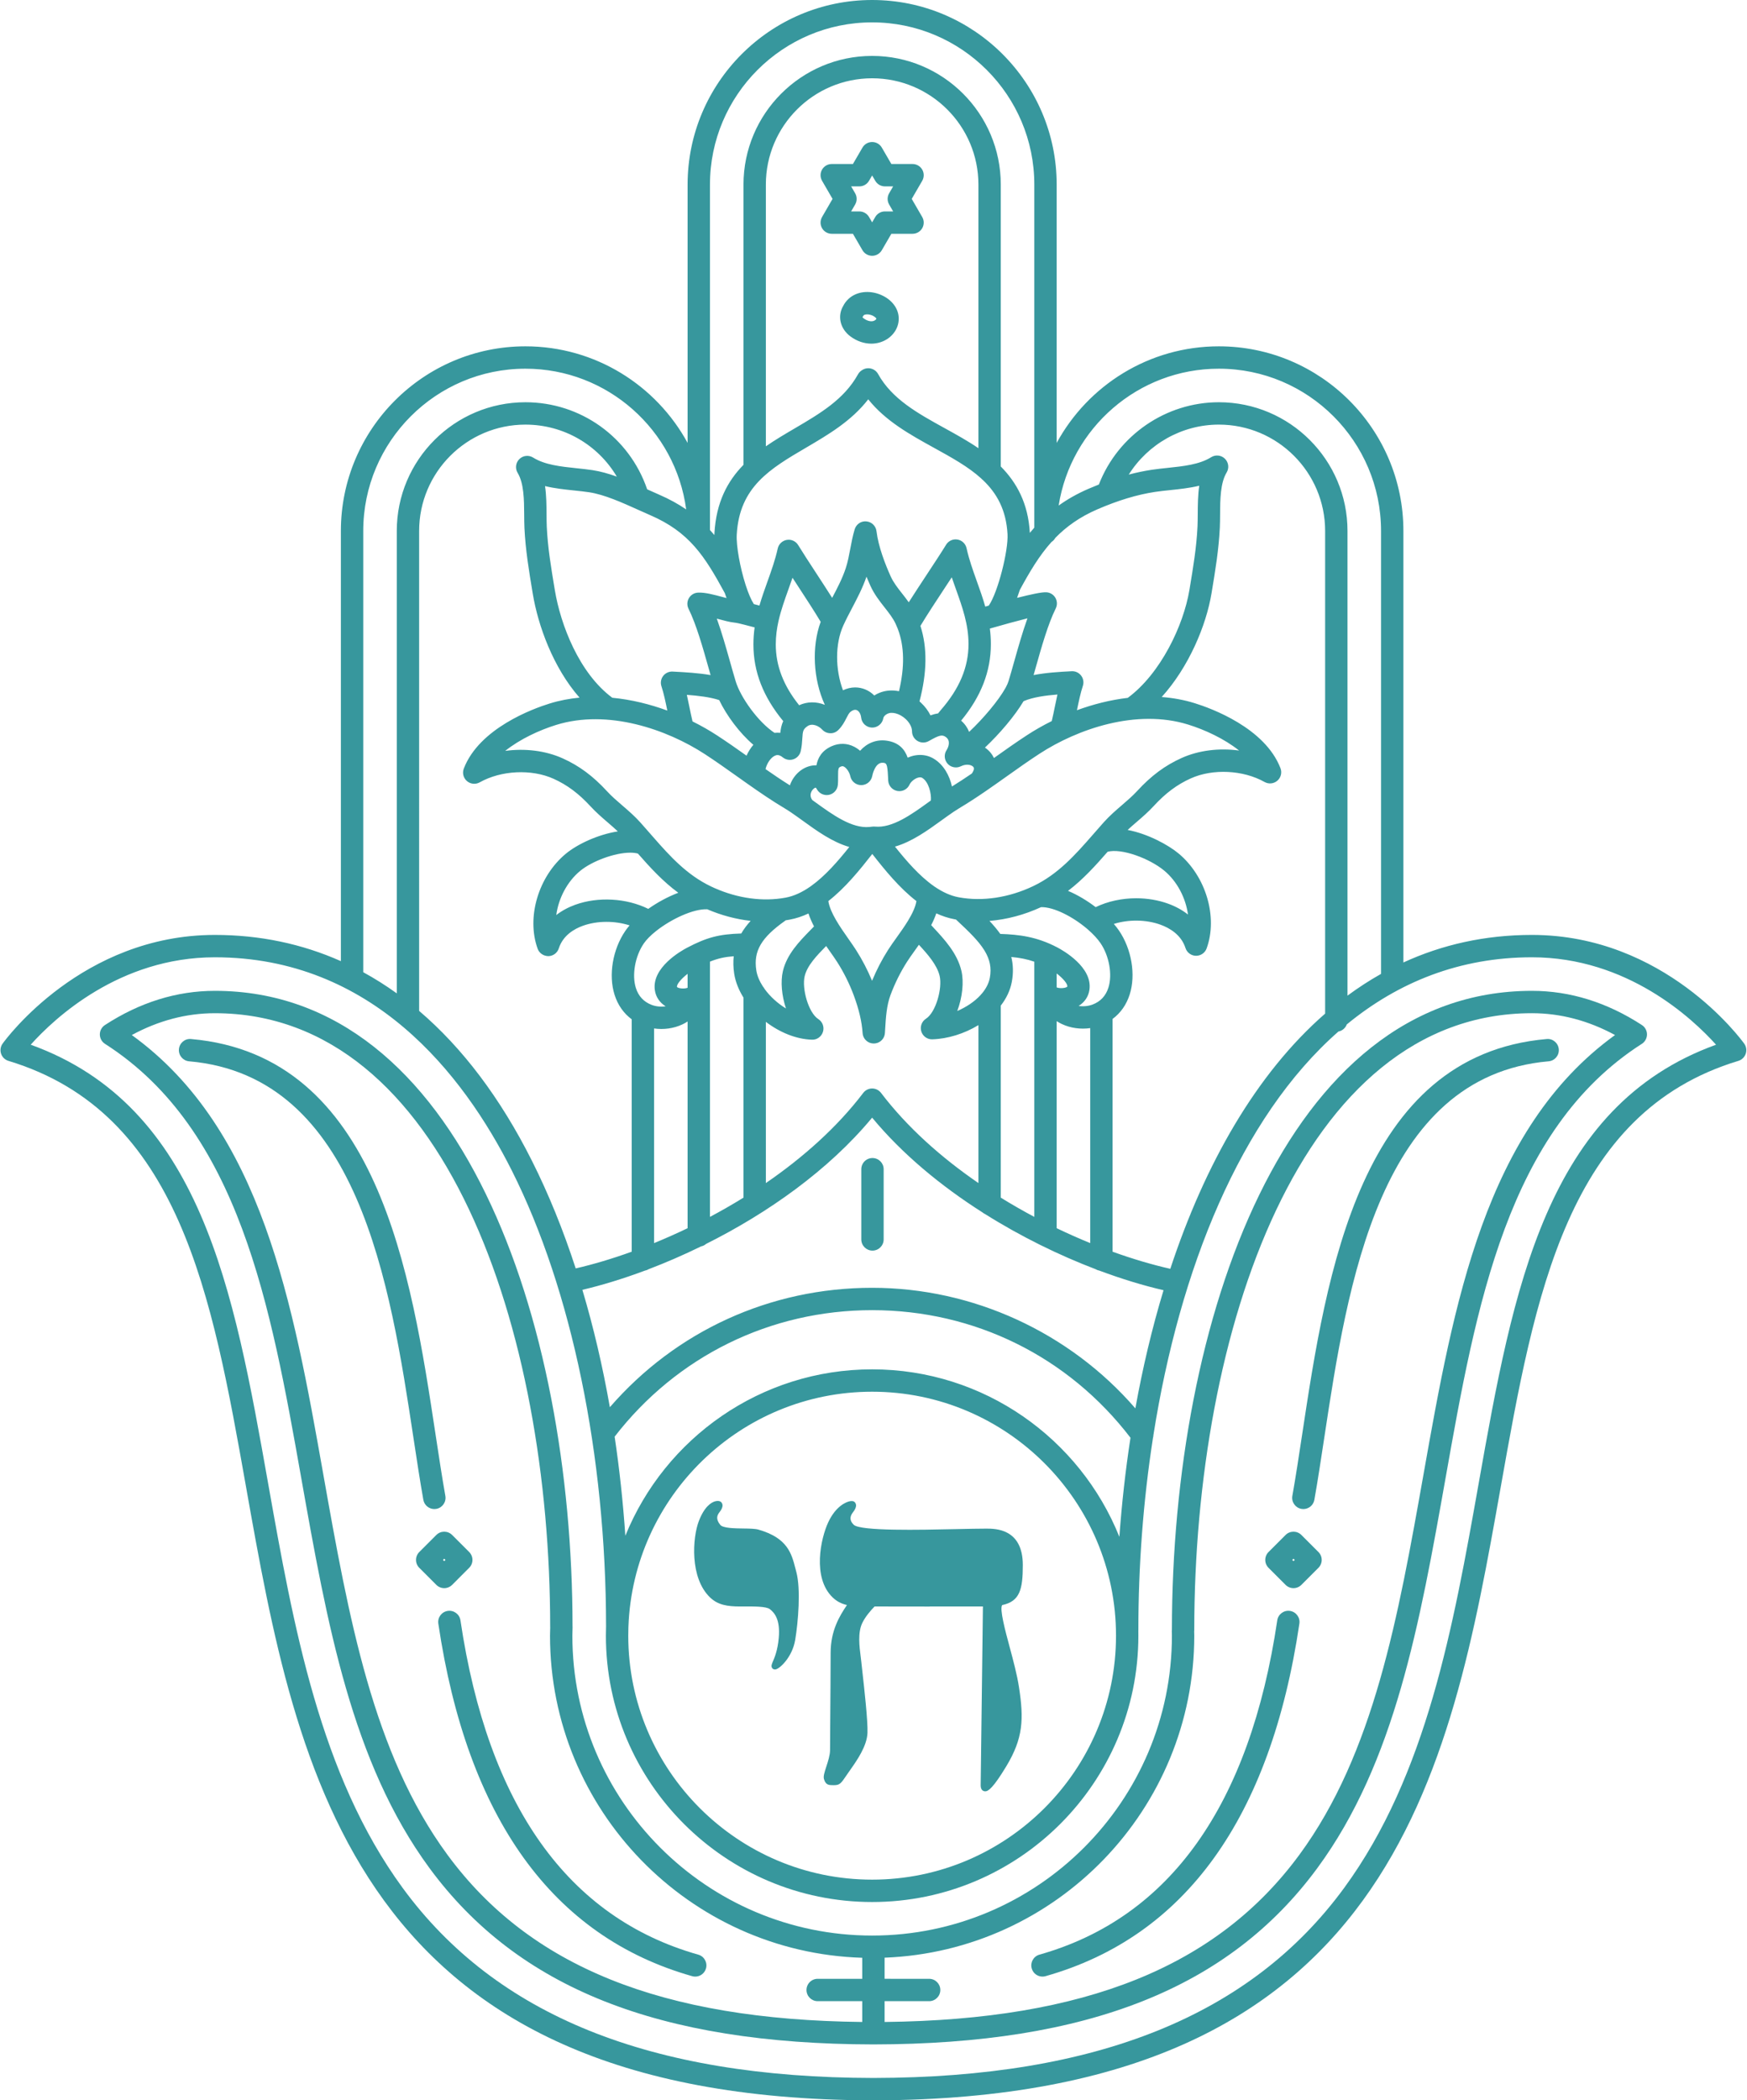 <?xml version="1.0" encoding="UTF-8" standalone="no"?><svg xmlns="http://www.w3.org/2000/svg" xmlns:xlink="http://www.w3.org/1999/xlink" fill="#37979d" height="1100" preserveAspectRatio="xMidYMid meet" version="1" viewBox="142.4 50.0 915.3 1100.0" width="915.3" zoomAndPan="magnify"><g id="change1_1"><path d="M1056.237,596.58c-1.673-2.325-41.77-56.938-111.2-56.938c-24.638,0-47.078,5.114-67.361,14.431V328.066 c0-53.312-43.372-96.685-96.685-96.685c-36.633,0-68.569,20.477-84.969,50.586V146.685c0-53.312-43.372-96.685-96.685-96.685 c-53.312,0-96.683,43.373-96.683,96.685v135.282c-16.4-30.109-48.338-50.586-84.971-50.586c-53.311,0-96.685,43.373-96.685,96.685 v225.309c-20.457-9.1-42.545-13.733-66.034-13.733c-69.43,0-109.527,54.613-111.2,56.938c-1.104,1.533-1.4,3.509-0.792,5.299 c0.606,1.79,2.041,3.18,3.851,3.726c89.659,27.135,106.582,122.361,124.497,223.176c26.689,150.179,56.909,320.344,327.525,321.216 c0.067,0.003,0.134,0.003,0.202,0.003h1.908c0.067,0,0.134,0,0.202-0.003c270.616-0.872,300.836-171.037,327.525-321.216 c17.916-100.815,34.838-196.041,124.497-223.176c1.81-0.546,3.245-1.936,3.851-3.726 C1057.636,600.089,1057.34,598.112,1056.237,596.58z M780.991,243.095c46.852,0,84.971,38.117,84.971,84.971v231.987 c-6.072,3.415-11.916,7.213-17.573,11.388V328.063c0-37.162-30.233-67.397-67.397-67.397c-27.731,0-52.851,17.268-62.866,43.087 c-1.799,0.709-3.619,1.461-5.465,2.259c-5.931,2.565-11.068,5.502-15.601,8.76C703.459,274.211,738.66,243.095,780.991,243.095z M599.336,767.161c-58.416,0-108.563,36.101-129.303,87.161c-1.207-17.674-3.086-35.025-5.608-51.91 c32.569-42.135,81.592-66.244,134.912-66.244c53.599,0,102.791,24.321,135.354,66.819c-2.63,17.119-4.566,34.476-5.824,51.896 C708.269,803.525,657.969,767.161,599.336,767.161z M727.109,906.648c0,70.454-57.318,127.772-127.772,127.772 s-127.772-57.318-127.772-127.772c0-1.356,0.021-2.705,0.063-4.05c0.016-0.172,0.023-0.343,0.023-0.518c0-0.051,0-0.097,0-0.146 c2.488-68.28,58.811-123.059,127.686-123.059C669.79,778.876,727.109,836.194,727.109,906.648z M599.336,724.455 c-53.407,0-102.776,22.628-137.416,62.538c-3.759-21.398-8.574-41.969-14.397-61.477c10.264-2.414,21.319-5.786,32.74-10.053 c0.716-0.129,1.387-0.389,1.988-0.752c9.006-3.435,18.223-7.421,27.439-11.932c1.004-0.206,1.915-0.666,2.66-1.316 c32.201-16.107,64.163-38.56,86.985-66.118c15.844,19.133,36.085,35.797,57.76,49.594c0.412,0.349,0.871,0.641,1.367,0.864 c18.94,11.917,38.916,21.647,57.957,28.908c0.601,0.363,1.271,0.623,1.988,0.752c11.743,4.387,23.095,7.828,33.602,10.256 c-6.03,19.893-10.939,40.642-14.759,61.885C702.826,747.843,652.202,724.455,599.336,724.455z M413.598,297.639 c3.332,5.517,3.388,14.202,3.438,21.867c0.014,2.417,0.031,4.762,0.133,6.961c0.536,11.517,2.419,22.825,4.243,33.764l0.137,0.821 c2.748,16.525,10.647,38.592,24.481,54.315c-5.297,0.498-10.572,1.507-15.744,3.112c-8.472,2.631-36.748,12.858-44.891,34.05 c-0.885,2.302-0.23,4.916,1.637,6.529c1.867,1.619,4.547,1.888,6.699,0.678c11.221-6.303,27.113-7.075,38.649-1.89 c7.201,3.243,13.207,7.725,19.473,14.528c2.858,3.106,5.963,5.777,8.964,8.365c1.835,1.579,3.609,3.106,5.274,4.682 c-10.297,1.607-21.096,6.621-27.218,11.686c-14.401,11.909-20.759,33.315-14.787,49.788c0.855,2.354,3.112,3.818,5.614,3.861 c2.505-0.046,4.703-1.682,5.47-4.064c2.184-6.795,8.031-10.176,12.552-11.814c7.546-2.737,16.765-2.717,24.535-0.229 c-0.839,0.967-1.594,1.939-2.249,2.9c-6.629,9.712-8.887,23.154-5.621,33.447c1.707,5.38,4.763,9.724,8.979,12.838v121.718 c-10.233,3.695-20.124,6.626-29.338,8.754c-6.563-20.165-14.239-39.078-22.961-56.423c-16.509-32.826-36.358-59.089-59.069-78.444 V328.063c0-30.704,24.98-55.682,55.685-55.682c19.999,0,38.008,10.567,47.882,27.235c-4.26-1.524-8.551-2.754-12.717-3.386 c-2.691-0.406-5.512-0.704-8.382-1.004c-8.168-0.855-16.615-1.739-22.746-5.58c-2.299-1.441-5.285-1.113-7.217,0.789 C412.57,292.337,412.197,295.317,413.598,297.639z M564.663,284.487c11.743-6.892,23.819-13.976,32.627-25.356 c9.119,11.434,21.988,18.529,34.503,25.43c9.247,5.099,17.909,9.875,24.671,16.007c0.272,0.312,0.575,0.592,0.907,0.841 c7.296,6.932,12.19,15.624,12.897,28.359c0.473,8.497-4.955,30.326-9.817,37.399c-0.626,0.18-1.244,0.358-1.852,0.535 c-1.281-4.542-2.84-8.894-4.377-13.187c-2.105-5.877-4.093-11.431-5.427-17.434c-0.518-2.334-2.399-4.115-4.756-4.507 c-0.322-0.054-0.643-0.08-0.962-0.08c-2.018,0-3.922,1.044-4.998,2.806c-2.352,3.852-6.066,9.489-9.998,15.458 c-3.3,5.011-6.665,10.118-9.562,14.674c-1.12-1.582-2.294-3.074-3.449-4.544c-2.348-2.986-4.567-5.808-6.011-9.009 c-2.854-6.32-6.462-15.564-7.44-23.677c-0.333-2.754-2.548-4.896-5.311-5.134c-2.753-0.283-5.312,1.49-6.112,4.144 c-1.051,3.481-1.699,6.927-2.325,10.261c-0.659,3.501-1.28,6.807-2.319,9.984c-1.757,5.385-4.361,10.339-7.117,15.581 c-0.014,0.026-0.027,0.051-0.04,0.077c-2.654-4.193-5.64-8.766-8.571-13.25c-3.555-5.442-6.914-10.582-9.23-14.377 c-1.245-2.042-3.601-3.129-5.96-2.725c-2.357,0.392-4.238,2.174-4.757,4.507c-1.333,6.003-3.32,11.554-5.425,17.434 c-1.451,4.055-2.924,8.165-4.163,12.438c-0.937-0.237-1.896-0.489-2.816-0.732c-0.039-0.011-0.077-0.02-0.116-0.031 c-1.429-2.211-2.861-5.634-4.15-9.572c-0.056-0.217-0.126-0.429-0.207-0.641c-2.843-8.92-4.928-20.231-4.594-26.211 C529.794,304.946,545.952,295.466,564.663,284.487z M543.651,283.749V146.682c0-30.704,24.98-55.682,55.685-55.682 s55.685,24.978,55.685,55.682v138.051c-5.695-3.881-11.747-7.218-17.571-10.43c-14.245-7.853-27.701-15.272-34.997-28.43 c-1.07-1.93-3.067-3.017-5.128-3.017c-0.961,0-1.935,0.235-2.834,0.735c-0.16,0.089-0.316,0.183-0.465,0.286 c-0.854,0.512-1.589,1.25-2.106,2.182c-7.274,13.121-19.861,20.506-33.186,28.324C553.641,277.371,548.503,280.385,543.651,283.749 z M698.807,586.347c4.516,2.111,9.765,2.817,14.786,2.096v112.6c-5.81-2.374-11.691-4.979-17.571-7.802V584.8 C696.902,585.374,697.832,585.892,698.807,586.347z M696.021,567.137v-7.304c3.521,2.703,5.773,5.528,5.587,6.858 C701.035,567.429,697.953,567.866,696.021,567.137z M707.52,576.843c3.134-1.928,5.131-4.885,5.655-8.414 c1.766-11.854-13.723-20.614-16.845-22.25c-10.768-5.64-20.038-6.738-29.852-7.058c-1.687-2.368-3.611-4.624-5.665-6.809 c9.074-0.749,18.282-3.186,27.025-7.218c6.676-0.146,16.559,4.991,23.885,11.151c0.222,0.223,0.459,0.426,0.708,0.606 c2.678,2.331,4.966,4.776,6.558,7.11c4.56,6.684,6.297,16.484,4.133,23.305c-1.374,4.324-4.183,7.307-8.348,8.863 C712.512,576.972,709.948,577.198,707.52,576.843z M672.25,551.196c4.401,0.403,8.219,1.13,12.057,2.471v133.652 c-5.913-3.143-11.789-6.506-17.571-10.081V576.663c2.886-3.724,4.94-7.913,5.784-12.458 C673.405,559.444,673.219,555.145,672.25,551.196z M554.203,578.176c-4.36-2.66-8.318-6.249-11.175-10.181 c-0.242-0.48-0.546-0.921-0.904-1.313c-1.815-2.786-3.056-5.706-3.488-8.56c-1.517-10.024,2.578-17.039,15.113-25.891 c0.11-0.077,0.217-0.16,0.322-0.243c0.675-0.103,1.347-0.217,2.018-0.34c3.453-0.638,6.744-1.75,9.887-3.229 c0.752,2.291,1.756,4.556,2.91,6.767c-0.619,0.641-1.258,1.296-1.913,1.965c-5.767,5.9-12.305,12.586-14.398,21.464 C551.289,564.068,551.941,571.435,554.203,578.176z M543.651,585.169c7.188,5.485,15.825,9.097,24.158,9.343 c2.617,0.129,4.991-1.607,5.768-4.124c0.778-2.514-0.217-5.239-2.434-6.661c-5.224-3.349-8.676-16.027-7.167-22.424 c1.336-5.665,6.37-10.848,11.268-15.855c0.712,1.032,1.42,2.042,2.108,3.023c1.363,1.942,2.65,3.772,3.718,5.445 c3.456,5.414,6.369,11.279,8.658,17.428c2.667,7.158,4.216,13.756,4.602,19.61c0.029,0.566,0.139,1.113,0.319,1.63 c0.299,0.855,0.789,1.619,1.419,2.236c0.598,0.592,1.324,1.055,2.138,1.347c0.618,0.22,1.281,0.34,1.969,0.34 c0.003,0,0.009,0,0.011,0c0.671,0,1.317-0.114,1.92-0.323c0.875-0.306,1.652-0.809,2.278-1.456 c0.003-0.003,0.004-0.006,0.007-0.009c0.573-0.592,1.024-1.307,1.307-2.102c0.19-0.532,0.305-1.098,0.333-1.685l0.124-2.008 c0.367-6.043,0.748-12.292,2.787-17.769c2.292-6.152,5.206-12.014,8.661-17.428c1.14-1.787,2.542-3.744,4.027-5.82 c0.719-1.007,1.46-2.039,2.204-3.1c4.622,4.991,9.506,10.556,10.862,16.304c1.509,6.398-1.942,19.076-7.166,22.425 c-2.216,1.421-3.213,4.144-2.435,6.661c0.776,2.517,3.163,4.224,5.768,4.124c8.013-0.237,16.739-2.926,24.158-7.439v82.723 c-19.5-13.384-37.349-29.242-51.024-47.223c-1.107-1.456-2.831-2.311-4.662-2.311c-1.83,0-3.555,0.855-4.662,2.311 c-13.675,17.98-31.523,33.838-51.024,47.223V585.169z M574.557,419.148c-4.43-1.776-9.269-1.759-13.463,0.206 c-8.235-10.256-12.246-20.709-12.246-31.859c0-4.204,0.533-8.185,1.397-12.075c0.029-0.112,0.054-0.226,0.077-0.343 c1.258-5.54,3.176-10.893,5.156-16.424c0.714-1.993,1.436-4.01,2.136-6.063c0.785,1.204,1.589,2.434,2.402,3.681 c4.499,6.884,9.129,13.971,12.356,19.393C567.573,388.739,568.421,405.795,574.557,419.148z M558.092,447.65 c1.905-0.649,3.342-2.231,3.808-4.187c0.595-2.502,0.729-4.702,0.848-6.641c0.236-3.889,0.38-4.87,2.687-6.495 c2.388-1.684,5.788-0.32,7.773,1.819c1.074,1.155,2.57,1.83,4.147,1.868c1.569,0.089,3.103-0.558,4.234-1.662 c2.108-2.053,3.307-4.396,4.271-6.275c0.353-0.692,0.674-1.316,0.991-1.845c0.04-0.063,0.079-0.126,0.116-0.189 c0.335-0.535,0.671-0.967,1.048-1.258c0.854-0.669,2.118-1.364,3.282-0.867c1.185,0.5,2.081,2.033,2.281,3.907 c0.313,2.909,2.724,5.139,5.648,5.228c2.861,0.092,5.464-1.993,5.951-4.879c0.226-1.344,2.096-2.688,3.924-2.826 c1.566-0.103,3.336,0.34,5.021,1.238c0.09,0.051,0.182,0.103,0.275,0.149c0.884,0.503,1.74,1.127,2.524,1.853 c2.076,1.933,3.315,4.341,3.31,6.44c-0.004,2.088,1.118,4.012,2.923,5.062c1.8,1.05,4.042,1.058,5.86,0.023 c5.637-3.203,7.078-3.526,9.07-1.996c2.409,1.842,1.337,5.028,0.29,6.678c-0.189,0.283-0.352,0.578-0.489,0.887 c-0.219,0.489-0.367,1.004-0.445,1.524c-0.156,1.05-0.03,2.148,0.413,3.174c0.139,0.326,0.309,0.638,0.508,0.935 c0,0.003,0.001,0.003,0.001,0.003c0.642,0.964,1.53,1.682,2.534,2.119c0.003,0,0.009,0.006,0.017,0.006 c0.3,0.132,0.609,0.234,0.925,0.312c0.01,0.003,0.016,0.003,0.019,0.006c1.298,0.312,2.707,0.186,3.987-0.449 c3.044-1.501,5.706-0.661,6.542,0.383c0.719,0.898-0.14,2.46-0.799,3.406c-3.445,2.351-6.928,4.647-10.436,6.804 c-1.273-5.737-4.347-11.457-9.601-14.591c-2.148-1.281-4.572-1.93-7.091-1.93c-1.544,0-3.126,0.246-4.7,0.738 c-0.612,0.192-1.217,0.42-1.812,0.681c-1.467-4.247-4.566-8.085-11.301-8.937c-5.265-0.655-10.105,1.364-13.616,5.334 c-0.939-0.815-1.985-1.541-3.14-2.133c-3.702-1.899-7.879-1.985-11.77-0.26c-5.332,2.377-7.273,6.295-7.969,10.015 c-0.346-0.009-0.696-0.006-1.05,0.011c-5.205,0.28-10.068,3.915-12.391,9.258c-0.174,0.4-0.33,0.801-0.47,1.207 c-4.306-2.688-8.568-5.574-12.771-8.503c0.726-2.989,2.644-5.897,4.819-6.972c0.979-0.486,2.248-0.766,4.23,0.838 C554.087,447.927,556.191,448.299,558.092,447.65z M584.192,377.688c0.016-0.037,0.031-0.072,0.047-0.106 c1.394-3.063,2.934-5.994,4.564-9.095c2.718-5.174,5.525-10.513,7.57-16.456c0.683,1.67,1.364,3.237,2.009,4.667 c2.031,4.499,4.8,8.022,7.48,11.428c2.245,2.857,4.367,5.554,5.766,8.534c0.372,0.792,0.718,1.599,1.037,2.419 c0.047,0.137,0.1,0.275,0.157,0.412c3.415,9.072,3.606,19.773,0.582,32.517c-1.733-0.346-3.478-0.475-5.171-0.34 c-2.847,0.212-5.514,1.135-7.779,2.585c-1.321-1.33-2.868-2.394-4.59-3.123c-1.755-0.744-3.581-1.11-5.415-1.11 c-2.154,0-4.318,0.506-6.39,1.499C579.971,400.647,579.902,387.172,584.192,377.688z M624.637,377.794 c3.338-5.58,8.554-13.499,13.227-20.594c1.084-1.644,2.152-3.266,3.182-4.833c0.705,2.062,1.431,4.092,2.149,6.097 c3.41,9.523,6.631,18.521,6.631,28.842c0,12.106-4.725,23.383-14.591,34.654l-1.364,1.684c-1.374,0.192-2.701,0.552-3.967,1.01 c-1.194-2.405-2.886-4.667-5.005-6.641c-0.247-0.229-0.498-0.452-0.754-0.672C628.127,402.197,628.296,389.176,624.637,377.794z M567.553,464.546c0.708-1.43,1.865-2.028,2.139-2.028c-0.003-0.003,0.097-0.223,0.751,0.924c1.26,2.208,3.799,3.352,6.289,2.834 c2.49-0.523,4.358-2.591,4.624-5.119c0.166-1.562,0.15-3.103,0.137-4.461c-0.044-4.547,0.26-4.685,1.391-5.188 c0.756-0.337,1.184-0.257,1.663-0.014c1.421,0.726,2.924,2.983,3.35,5.031c0.566,2.717,2.961,4.662,5.734,4.662 c0.017,0,0.034,0,0.051,0c2.793-0.026,5.181-2.019,5.703-4.762c0.057-0.306,1.444-7.473,5.791-6.935 c1.536,0.194,2.172,0.275,2.477,7.258c0.031,0.709,0.061,1.413,0.104,2.102c0.163,2.685,2.138,4.916,4.786,5.402 c2.654,0.486,5.285-0.892,6.396-3.346c0.582-1.287,2.359-2.989,4.324-3.606c1.414-0.438,2.068-0.051,2.282,0.077 c3.432,2.048,4.889,8.274,4.567,11.846c-0.38,0.275-0.764,0.552-1.148,0.829c-8.913,6.443-19.031,13.75-28.183,12.858 c-0.442-0.046-0.889-0.04-1.331,0.017l-1.576,0.174c-9.169,0.867-19.259-6.421-28.166-12.861c-0.595-0.429-1.183-0.855-1.767-1.276 C566.947,467.521,566.815,466.036,567.553,464.546z M599.411,497.244c6.641,8.474,14.217,17.809,23.127,24.681 c-0.512,3.154-2.224,6.689-4.36,10.21c-0.059,0.089-0.113,0.18-0.166,0.272c-1.838,2.997-3.967,5.974-5.909,8.691 c-1.594,2.228-3.1,4.336-4.374,6.329c-3.256,5.102-6.084,10.553-8.431,16.247c-2.329-5.625-5.132-11.013-8.354-16.061 c-1.151-1.805-2.534-3.778-4.002-5.871c-4.346-6.192-9.622-13.713-10.552-19.828C585.257,515.009,592.797,505.686,599.411,497.244z M643.94,579.48c2.685-7.127,3.541-15.195,2.159-21.055c-2.175-9.22-8.869-16.416-14.774-22.765 c-0.355-0.383-0.706-0.761-1.054-1.135c1.052-2.022,1.97-4.087,2.673-6.18c3.067,1.421,6.278,2.491,9.641,3.114 c0.223,0.04,0.448,0.08,0.672,0.12l0.609,0.569c6.217,5.806,11.159,10.599,14.184,15.443c0.119,0.229,0.253,0.449,0.4,0.661 c2.517,4.284,3.515,8.646,2.554,13.813c-0.548,2.946-2.022,5.728-4.125,8.237c-0.28,0.263-0.535,0.552-0.759,0.864 C652.961,574.601,648.628,577.473,643.94,579.48z M716.451,525.096c-4.399-3.352-9.396-6.386-14.477-8.525 c7.832-5.96,14.248-13.058,20.756-20.491c7.347-1.925,21.93,3.515,29.604,9.864c6.831,5.651,11.311,14.371,12.482,23.028 c-2.97-2.342-6.465-4.267-10.406-5.694c-5.252-1.905-10.991-2.834-16.715-2.834C730.216,520.443,722.76,522.03,716.451,525.096z M720.695,480.645c-1.706,1.913-3.375,3.824-5.028,5.717c-0.224,0.257-0.449,0.512-0.674,0.769c-0.04,0.046-0.08,0.092-0.12,0.137 c-9.285,10.625-18.189,20.588-30.947,26.72c-0.079,0.034-0.156,0.071-0.233,0.112c-12.747,6.06-26.581,8.134-38.979,5.84 c-4.391-0.812-8.595-2.806-12.604-5.548c-0.17-0.132-0.347-0.255-0.532-0.369c-7.469-5.259-14.248-13.078-20.277-20.626 c8.911-2.56,17.071-8.46,24.528-13.853c0.965-0.698,1.915-1.384,2.846-2.048c0.044-0.031,0.089-0.063,0.133-0.094 c2.189-1.559,4.274-2.991,6.217-4.15c4.713-2.808,9.325-5.84,13.845-8.94c0.084-0.051,0.166-0.109,0.246-0.169 c3.668-2.517,7.274-5.079,10.829-7.604c5.578-3.961,11.347-8.059,17.085-11.791c19.838-12.912,50.712-23.706,77.884-15.266 c8.677,2.694,18.91,7.387,26.676,13.599c-10.309-1.419-21.089-0.154-30.105,3.898c-8.71,3.918-15.891,9.246-23.284,17.277 c-2.399,2.605-5.116,4.945-7.993,7.421C727.008,474.433,723.698,477.281,720.695,480.645z M695.08,420.052 c-0.546,2.671-1.07,5.234-1.637,7.59c-4.6,2.282-8.899,4.745-12.801,7.284c-5.939,3.867-11.806,8.033-17.48,12.063 c-0.001,0.003-0.003,0.003-0.006,0.003c-0.452-0.964-1.007-1.845-1.63-2.623c-0.887-1.107-1.929-2.056-3.084-2.84 c7.619-7.173,15.591-16.51,20.191-24.235l0.336-0.183c4.736-1.999,11.299-2.88,17.445-3.372 C695.944,415.831,695.509,417.956,695.08,420.052z M673.757,396.48c-1.025,3.638-2.006,7.115-2.957,10.247 c-0.272,0.889-0.722,1.919-1.321,3.054c-0.139,0.22-0.262,0.446-0.37,0.681c-3.612,6.463-11.565,15.918-18.954,22.842 c-0.885-2.214-2.289-4.224-4.197-5.877c10.48-12.681,15.582-25.831,15.582-40.122c0-2.794-0.19-5.491-0.526-8.105 c6.957-2.01,14.159-3.978,19.695-5.368C678.095,381.088,675.835,389.111,673.757,396.48z M532.309,377.168 c0.086,0.023,0.172,0.046,0.259,0.066c0.635,0.163,1.28,0.335,1.92,0.503c1.118,0.295,2.216,0.583,3.28,0.849 c-0.403,2.863-0.635,5.826-0.635,8.909c0,14.302,5.114,27.464,15.615,40.162c-0.961,2.122-1.334,4.227-1.523,6.149 c-1.008-0.103-2.023-0.106-3.031,0.009c-8.657-5.697-17.819-18.684-20.32-26.9c-0.954-3.132-1.935-6.615-2.961-10.256 c-2.079-7.376-4.343-15.406-6.957-22.665c0.133,0.037,0.265,0.072,0.393,0.109c3.252,0.878,6.323,1.71,8.724,1.956 C528.326,376.184,530.25,376.638,532.309,377.168z M519.195,416.649c3.867,8.016,10.519,17.108,17.914,23.428 c-1.44,1.679-2.655,3.612-3.586,5.688c-5.052-3.583-10.244-7.236-15.492-10.65c-3.904-2.542-8.199-5.005-12.801-7.287 c-0.568-2.359-1.092-4.925-1.64-7.599c-0.429-2.099-0.864-4.23-1.336-6.323C508.06,414.338,514.466,415.078,519.195,416.649z M511.64,444.93c5.731,3.732,11.491,7.822,17.062,11.78c1.702,1.21,3.418,2.428,5.144,3.644c0.062,0.046,0.122,0.089,0.184,0.129 c6.353,4.476,12.881,8.943,19.618,12.955c2.059,1.23,4.28,2.763,6.614,4.433c0.113,0.086,0.227,0.169,0.343,0.246 c0.736,0.529,1.484,1.07,2.242,1.616c7.456,5.394,15.614,11.291,24.524,13.853c-5.963,7.464-12.661,15.195-20.034,20.451 c-0.186,0.117-0.366,0.243-0.539,0.38c-4.078,2.826-8.361,4.885-12.84,5.711c-11.76,2.182-24.827,0.418-37.02-4.948 c-0.124-0.06-0.252-0.117-0.382-0.169c-0.566-0.252-1.133-0.515-1.695-0.784c-12.496-5.969-21.295-15.612-30.356-25.965 c-0.056-0.066-0.112-0.132-0.17-0.194c-0.438-0.5-0.875-1.001-1.314-1.504c-1.659-1.899-3.332-3.815-5.043-5.731 c-3.003-3.363-6.313-6.215-9.515-8.972c-2.876-2.477-5.593-4.816-7.992-7.421c-7.389-8.025-14.568-13.353-23.284-17.277 c-9.019-4.055-19.798-5.314-30.103-3.898c7.766-6.212,17.997-10.905,26.674-13.599C460.928,421.227,491.805,432.023,511.64,444.93z M527.054,559.878c0.653,4.31,2.378,8.591,4.883,12.601v104.758c-5.783,3.575-11.657,6.935-17.57,10.078V553.632 c4.27-1.724,7.865-2.479,12.451-2.823C526.509,553.612,526.562,556.624,527.054,559.878z M530.766,538.895 c-11.753,0.355-18.106,2.065-28.42,7.473c-3.123,1.636-18.615,10.393-16.848,22.247c0.525,3.529,2.522,6.486,5.657,8.417 c-2.431,0.355-4.995,0.126-7.253-0.718c-4.167-1.556-6.977-4.539-8.349-8.863c-2.165-6.821-0.428-16.622,4.131-23.303 c1.409-2.062,3.618-4.273,6.293-6.412c0.142-0.103,0.28-0.212,0.413-0.326c7.776-6.089,19.224-11.494,26.541-11.199 c7.404,3.177,15.103,5.219,22.745,6.074C533.822,534.314,532.152,536.504,530.766,538.895z M497.083,566.888 c-0.199-1.336,2.049-4.164,5.57-6.867v7.301C500.721,568.055,497.641,567.62,497.083,566.888z M502.653,584.985v108.256 c-5.88,2.823-11.761,5.428-17.573,7.802V588.632c5.011,0.721,10.266,0.014,14.783-2.096 C500.84,586.078,501.772,585.56,502.653,584.985z M443.73,523.864c-3.726,1.35-7.044,3.166-9.882,5.377 c1.153-8.685,5.638-17.44,12.492-23.108c6.165-5.099,18.099-9.564,26.247-9.564c1.491,0,2.856,0.152,4.035,0.472 c6.575,7.49,13.108,14.608,21.156,20.526c-5.481,2.079-10.955,5.053-15.732,8.431C470.705,520.392,455.836,519.474,443.73,523.864z M725.307,705.551V583.647c4.216-3.114,7.271-7.459,8.979-12.838c3.266-10.293,1.008-23.734-5.621-33.449 c-0.765-1.124-1.67-2.288-2.697-3.469c7.65-2.405,16.841-2.362,24.451,0.398c4.729,1.716,10.839,5.228,13.084,12.217 c0.766,2.382,2.964,4.015,5.468,4.064c2.541,0.023,4.76-1.507,5.615-3.861c5.973-16.473-0.383-37.879-14.786-49.791 c-5.315-4.396-16.023-10.267-26.613-12.252c1.486-1.376,3.052-2.723,4.664-4.113c3.003-2.585,6.109-5.259,8.967-8.365 c6.27-6.809,12.275-11.288,19.472-14.525c11.537-5.196,27.431-4.416,38.652,1.888c2.152,1.21,4.832,0.938,6.699-0.678 c1.867-1.613,2.522-4.227,1.637-6.529c-8.142-21.192-36.419-31.419-44.892-34.05c-5.694-1.767-11.507-2.811-17.344-3.246 c14.275-15.738,23.323-37.591,26.082-54.181l0.15-0.898c1.816-10.913,3.695-22.199,4.228-33.687c0.102-2.202,0.119-4.55,0.134-6.97 c0.049-7.662,0.106-16.344,3.436-21.858c1.403-2.319,1.028-5.302-0.905-7.204c-1.933-1.905-4.919-2.228-7.217-0.789 c-6.133,3.841-14.583,4.725-22.753,5.58c-2.867,0.297-5.685,0.595-8.375,1.001c-3.945,0.598-7.948,1.433-12.039,2.52 c10.057-16.007,27.864-26.18,47.207-26.18c30.704,0,55.682,24.978,55.682,55.682v252.796 c-36.209,31.585-63.057,78.936-81.118,133.655C746.085,712.371,735.876,709.366,725.307,705.551z M695.301,331.718 c5.78-5.923,12.777-10.962,22.007-14.952c10.928-4.725,20.829-7.713,30.268-9.143c2.517-0.38,5.156-0.655,7.84-0.935 c4.906-0.512,10.168-1.061,15.302-2.297c-0.729,4.965-0.762,10.07-0.794,14.846c-0.014,2.256-0.027,4.447-0.123,6.501 c-0.499,10.793-2.239,21.243-4.081,32.308l-0.149,0.898c-3.122,18.747-15.165,43.908-32.297,56.535 c-9.216,1.081-18.226,3.4-26.629,6.483c0.918-4.484,1.873-9.083,3.087-12.727c0.613-1.839,0.276-3.864-0.901-5.405 c-1.112-1.456-2.836-2.302-4.656-2.302c-0.106,0-0.213,0.003-0.32,0.009l-0.609,0.034c-5.664,0.309-12.697,0.692-19.316,1.979 c0.362-1.27,0.728-2.571,1.1-3.892c3.01-10.673,6.419-22.771,10.506-31.021c0.875-1.767,0.804-3.855-0.192-5.557 s-2.78-2.788-4.747-2.891c-2.397-0.146-8.392,1.161-15.318,2.929c0.51-1.37,1.001-2.786,1.467-4.233 c5.104-9.378,10.073-17.814,16.57-25.047C694.142,333.311,694.826,332.582,695.301,331.718z M514.367,146.685 c0-46.854,38.117-84.971,84.969-84.971s84.971,38.117,84.971,84.971v179.642c-0.804,0.904-1.583,1.822-2.345,2.754 c-0.868-15.495-6.91-26.385-15.226-34.776V146.682c0-37.162-30.235-67.397-67.399-67.397s-67.399,30.235-67.399,67.397v146.753 c-8.331,8.505-14.324,19.573-15.229,35.866c-0.016,0.292-0.027,0.598-0.033,0.918c-0.745-0.887-1.513-1.765-2.308-2.631V146.685z M522.133,360.6c0.296,0.895,0.601,1.773,0.917,2.634c-0.542-0.143-1.093-0.292-1.639-0.44c-4.742-1.284-9.645-2.617-13.331-2.419 c-1.969,0.103-3.755,1.19-4.75,2.891c-0.997,1.702-1.068,3.789-0.193,5.557c4.085,8.248,7.494,20.342,10.503,31.013 c0.355,1.261,0.705,2.502,1.05,3.718c-6.402-1.101-13.207-1.47-18.752-1.77l-1.118-0.06c-1.919-0.094-3.798,0.752-4.976,2.294 c-1.175,1.541-1.514,3.566-0.901,5.405c1.213,3.644,2.168,8.242,3.084,12.727c-9.07-3.329-18.848-5.768-28.831-6.718 c-17.423-12.932-27.088-38.246-30.092-56.3l-0.137-0.827c-1.848-11.085-3.592-21.558-4.094-32.38 c-0.096-2.051-0.107-4.238-0.123-6.492c-0.03-4.779-0.063-9.887-0.794-14.854c5.131,1.235,10.389,1.785,15.293,2.296 c2.687,0.283,5.328,0.558,7.848,0.938c7.971,1.207,17.41,5.462,25.736,9.22c2.139,0.964,4.22,1.902,6.212,2.763 C503.534,328.652,511.559,341.144,522.133,360.6z M332.712,559V328.066c0-46.854,38.118-84.971,84.971-84.971 c43.033,0,78.696,32.16,84.227,73.703c-4.118-2.814-8.806-5.417-14.218-7.756c-1.938-0.838-3.961-1.75-6.043-2.688 c-0.06-0.029-0.123-0.057-0.183-0.083c-9.345-27.324-34.839-45.604-63.782-45.604c-37.164,0-67.399,30.235-67.399,67.397v242.188 c-5.7-4.101-11.558-7.793-17.576-11.082C332.71,559.115,332.712,559.058,332.712,559z M917.146,826.731 c-13.35,75.127-27.156,152.813-70.53,212.051c-48.896,66.776-129.567,99.33-246.617,99.505 c-117.05-0.174-197.721-32.729-246.617-99.505c-43.373-59.237-57.18-136.924-70.53-212.051 c-18.02-101.395-35.074-197.334-124.36-229.593c12.428-13.853,46.501-45.781,96.47-45.781c82.174,0,129.993,60.79,155.638,111.788 c31.31,62.266,49.286,149.207,49.335,238.579c-0.057,1.636-0.086,3.277-0.086,4.925c0,76.914,62.573,139.486,139.486,139.486 s139.486-62.572,139.486-139.486c0-0.826-0.007-1.647-0.021-2.471c0.014-0.166,0.021-0.335,0.021-0.506 c0-33.515,2.518-67.539,7.65-100.557c0.15-0.503,0.232-1.027,0.243-1.553c13.69-86.604,45.412-166.135,96.929-211.327 c2.026-0.389,3.681-1.825,4.381-3.721c27.026-22.21,59.28-35.157,97.009-35.157c49.824,0,83.985,31.937,96.455,45.787 C952.219,629.408,935.165,725.341,917.146,826.731z"/><path d="M1002.638,586.842c-18.266-11.886-37.646-17.912-57.601-17.912c-129.531,0-188.571,173.322-188.642,334.457 c-0.034,0.317-0.063,0.726-0.06,0.964l0.033,1.15c0.013,0.38,0.027,0.761,0.027,1.144c0,86.604-70.455,157.06-157.057,157.06 s-157.057-70.457-157.057-157.06c0-0.927,0.033-1.847,0.064-2.768l0.044-1.664c-0.001-0.117-0.01-0.266-0.023-0.412 c-0.072-160.372-58.722-332.87-187.401-332.87c-19.961,0-39.339,6.029-57.597,17.92c-1.667,1.084-2.67,2.943-2.661,4.93 c0.009,1.99,1.025,3.838,2.701,4.91c70.421,45.049,86.854,137.53,102.754,227.011c13.649,76.797,26.54,149.333,67.258,204.675 c46.222,62.824,120.11,92.163,232.562,92.338c0.01,0,0.004,0,0.029,0c112.446-0.169,186.349-29.511,232.573-92.338 c40.718-55.342,53.609-127.878,67.266-204.721c15.891-89.435,32.324-181.913,102.751-226.971c1.676-1.072,2.694-2.92,2.701-4.91 S1004.305,587.928,1002.638,586.842z M594.146,1086.353h-23.344c-3.234,0-5.857,2.623-5.857,5.857c0,3.235,2.623,5.857,5.857,5.857 h23.344v10.896c-105.114-1.147-174.253-29.031-217.291-87.527c-39.099-53.14-51.759-124.372-65.169-199.827 c-15.755-88.669-32.021-180.24-100.237-229.527c14.009-7.593,28.611-11.437,43.515-11.437 c120.708,0,175.687,166.624,175.687,321.436c0,0.12,0.006,0.263,0.016,0.409l-0.031,0.99c-0.036,1.052-0.07,2.105-0.07,3.166 c0,91.325,72.913,165.94,163.581,168.694V1086.353z M888.307,821.651c-13.403,75.413-26.062,146.645-65.161,199.784 c-43.039,58.496-112.187,86.381-217.286,87.527v-10.896h23.344c3.235,0,5.857-2.623,5.857-5.857c0-3.234-2.623-5.857-5.857-5.857 H605.86v-11.056c90.047-3.443,162.248-77.775,162.248-168.652c0-0.521-0.017-1.035-0.034-1.55l-0.021-0.541 c0.034-0.289,0.056-0.581,0.056-0.884c0-155.579,55.366-323.026,176.928-323.026c14.9,0,29.503,3.841,43.519,11.434 C920.344,641.374,904.068,732.951,888.307,821.651z"/><path d="M824.664,801.077c-1.752,11.545-3.406,22.45-5.168,32.371c-0.565,3.186,1.559,6.226,4.743,6.789 c0.346,0.063,0.691,0.091,1.031,0.091c2.786,0,5.255-1.993,5.76-4.833c1.787-10.067,3.452-21.04,5.215-32.66 c12.12-79.883,28.718-189.286,117.518-197.002c3.222-0.28,5.607-3.117,5.328-6.34c-0.28-3.226-3.133-5.651-6.343-5.328 C854.765,602.677,837.367,717.348,824.664,801.077z"/><path d="M599.515,656.492c-3.235,0-5.857,2.623-5.857,5.857v36.773c0,3.235,2.623,5.857,5.857,5.857s5.857-2.623,5.857-5.857 v-36.773C605.372,659.114,602.75,656.492,599.515,656.492z"/><path d="M369.962,840.329c0.34,0,0.685-0.029,1.031-0.091c3.185-0.563,5.308-3.604,4.743-6.789 c-1.762-9.921-3.415-20.823-5.166-32.366c-12.702-83.732-30.099-198.406-128.085-206.917c-3.21-0.326-6.062,2.102-6.342,5.328 c-0.279,3.223,2.106,6.06,5.328,6.34c88.802,7.716,105.399,117.122,117.518,197.005c1.762,11.62,3.426,22.593,5.214,32.657 C364.707,838.336,367.176,840.329,369.962,840.329z"/><path d="M824.231,853.902c-2.288-2.288-5.994-2.288-8.282,0l-8.927,8.926c-1.098,1.098-1.716,2.588-1.716,4.141 c0,1.553,0.616,3.043,1.714,4.141l8.927,8.929c1.1,1.098,2.59,1.716,4.143,1.716s3.043-0.618,4.143-1.716l8.927-8.929 c1.098-1.098,1.715-2.588,1.715-4.141c0-1.553-0.618-3.043-1.716-4.141L824.231,853.902z M820.09,867.613l-0.643-0.643l0.643-0.643 l0.643,0.643L820.09,867.613z"/><path d="M818.247,893.672c-3.187-0.472-6.177,1.733-6.654,4.933c-14.377,96.859-56.3,155.771-124.605,175.095 c-3.113,0.881-4.922,4.118-4.041,7.233c0.729,2.58,3.077,4.264,5.633,4.264c0.528,0,1.064-0.074,1.597-0.223 c73.139-20.694,117.888-82.817,133.004-184.647C823.656,897.127,821.447,894.147,818.247,893.672z"/><path d="M379.285,880.039l8.927-8.929c1.098-1.098,1.715-2.588,1.715-4.141c0-1.553-0.618-3.043-1.716-4.141l-8.927-8.926 c-2.288-2.288-5.994-2.288-8.282,0l-8.927,8.926c-1.098,1.098-1.716,2.588-1.716,4.141c0,1.553,0.616,3.043,1.715,4.141 l8.927,8.929c1.1,1.098,2.59,1.716,4.143,1.716C376.696,881.755,378.186,881.137,379.285,880.039z M375.143,866.326l0.643,0.643 l-0.643,0.643l-0.643-0.643L375.143,866.326z"/><path d="M383.641,898.606c-0.475-3.2-3.465-5.405-6.654-4.933c-3.2,0.475-5.41,3.455-4.935,6.655 c15.116,101.83,59.865,163.953,133.003,184.647c0.533,0.149,1.07,0.223,1.597,0.223c2.555,0,4.903-1.684,5.633-4.264 c0.881-3.114-0.928-6.352-4.041-7.233C439.941,1054.376,398.018,995.465,383.641,898.606z"/><path d="M594.272,181.052c1.05,1.805,2.979,2.914,5.065,2.914s4.015-1.11,5.065-2.914l5.001-8.608h11.101 c2.095,0,4.03-1.118,5.075-2.931c1.045-1.816,1.042-4.05-0.007-5.863l-5.495-9.481l5.495-9.478c1.05-1.81,1.052-4.047,0.007-5.86 c-1.045-1.816-2.98-2.934-5.075-2.934h-11.101l-5.001-8.608c-1.05-1.805-2.979-2.914-5.065-2.914s-4.015,1.11-5.065,2.914 l-5.001,8.608H578.17c-2.095,0-4.03,1.118-5.075,2.934c-1.045,1.813-1.042,4.05,0.007,5.86l5.495,9.478l-5.495,9.481 c-1.05,1.813-1.052,4.047-0.007,5.863c1.045,1.813,2.98,2.931,5.075,2.931h11.101L594.272,181.052z M590.435,151.232l-2.099-3.621 h4.306c2.086,0,4.015-1.11,5.065-2.914l1.63-2.806l1.63,2.806c1.05,1.805,2.979,2.914,5.065,2.914h4.306l-2.099,3.621 c-1.052,1.816-1.052,4.058,0,5.874l2.101,3.623h-4.307c-2.086,0-4.015,1.11-5.065,2.914l-1.63,2.808l-1.63-2.808 c-1.05-1.805-2.979-2.914-5.065-2.914h-4.307l2.101-3.623C591.487,155.29,591.487,153.048,590.435,151.232z"/><path d="M603.908,204.412c-6.15-2.603-12.811-1.756-16.971,2.151c-0.003,0-0.004,0.003-0.006,0.006 c-1.164,1.092-2.092,2.331-2.764,3.684c-3.157,5.328-1.576,11.989,3.855,15.984c3.34,2.454,7.154,3.744,10.885,3.744 c1.321,0,2.631-0.163,3.907-0.489c6.263-1.61,10.566-6.872,10.463-12.798C613.188,211.522,609.599,206.817,603.908,204.412z M599.897,218.145c-1.699,0.423-3.661-0.412-4.935-1.347c-0.432-0.317-0.625-0.612-0.688-0.612c-0.001,0-0.004,0-0.006,0 c0.143-0.226,0.272-0.46,0.382-0.706c0.047-0.103,0.156-0.237,0.307-0.38c0.489-0.458,1.908-0.675,3.576-0.186 c1.939,0.563,2.943,1.656,3.031,1.979C601.556,217.093,601.035,217.851,599.897,218.145z"/><path d="M559.142,871.465c-2.029-7.868-4.127-16.004-19.377-20.36c-1.773-0.506-4.587-0.546-7.848-0.589 c-4.513-0.06-10.695-0.143-12.122-1.87c-2.561-3.1-1.659-5.105-0.44-6.658c1.218-1.547,1.717-2.78,1.574-3.872 c-0.086-0.652-0.412-1.218-0.921-1.602c-0.655-0.489-1.767-0.572-2.983-0.223c-1.913,0.555-5.568,2.651-8.53,10.45 c-3.215,8.468-4.856,29.54,5.914,39.879c4.107,3.941,9.047,4.733,15.687,4.733l2.315-0.009c5.085-0.014,11.4-0.063,13.32,1.407 c2.424,1.853,5.547,5.434,4.682,15.075c-0.582,6.495-2.184,10.247-3.046,12.263c-0.648,1.519-1.075,2.522-0.42,3.506 c0.257,0.386,0.755,0.746,1.443,0.746c0.143,0,0.293-0.014,0.452-0.049c2.291-0.492,8.698-6.523,10.19-15.478 c1.557-9.346,3-26.517,0.588-35.52L559.142,871.465z"/><path d="M678.281,869.655c0-19.076-14.354-19.076-19.071-19.076c-4.171,0-9.737,0.123-15.927,0.257 c-18.78,0.418-50.217,1.107-53.618-2.294c-2.101-2.099-2.211-4.181-0.347-6.555c1.2-1.527,1.715-2.791,1.574-3.872 c-0.086-0.649-0.412-1.218-0.921-1.602c-0.213-0.16-0.857-0.638-2.663-0.194c-1.554,0.389-6.941,2.325-10.972,10.939 c-3.909,8.362-8.488,28.985,2.321,39.361c2.082,1.999,4.447,3.269,7.482,3.981c-3.859,5.68-8.55,13.364-8.55,25.079 c0,8.688-0.126,25.327-0.217,37.33c-0.052,6.775-0.092,12.075-0.092,13.636c0,2.563-1.037,5.751-1.95,8.563 c-1.052,3.237-1.629,5.136-1.237,6.512c0.922,3.223,2.59,3.223,5.115,3.223c3.196,0,3.758-0.829,6.877-5.434l0.206-0.306 c0.445-0.658,0.958-1.387,1.513-2.174c3.505-4.973,8.801-12.489,9.084-19.436c0.252-6.149-1.666-23.211-2.697-32.38 c-0.257-2.294-0.458-4.078-0.552-5.042c-0.077-0.804-0.197-1.739-0.33-2.771c-0.629-4.89-1.582-12.28,0.814-17.308 c1.586-3.332,4.327-6.529,6.495-8.748c6.559-0.014,17.222-0.014,28.715,0.037c0.139,0.046,0.189-0.009,0.277-0.029h27.767 c-0.237,18.338-1.175,91.085-1.175,93.67c0,2.236,1.085,2.871,1.733,3.052c0.199,0.057,0.41,0.094,0.643,0.094 c1.61,0,4.244-1.87,10.998-13.044c8.933-14.78,9.28-24.778,6.681-41.597c-1.015-6.569-3.019-14.016-4.955-21.218 c-2.244-8.34-5.287-19.659-3.832-21.687C676.708,888.65,678.281,882.507,678.281,869.655z"/></g></svg>